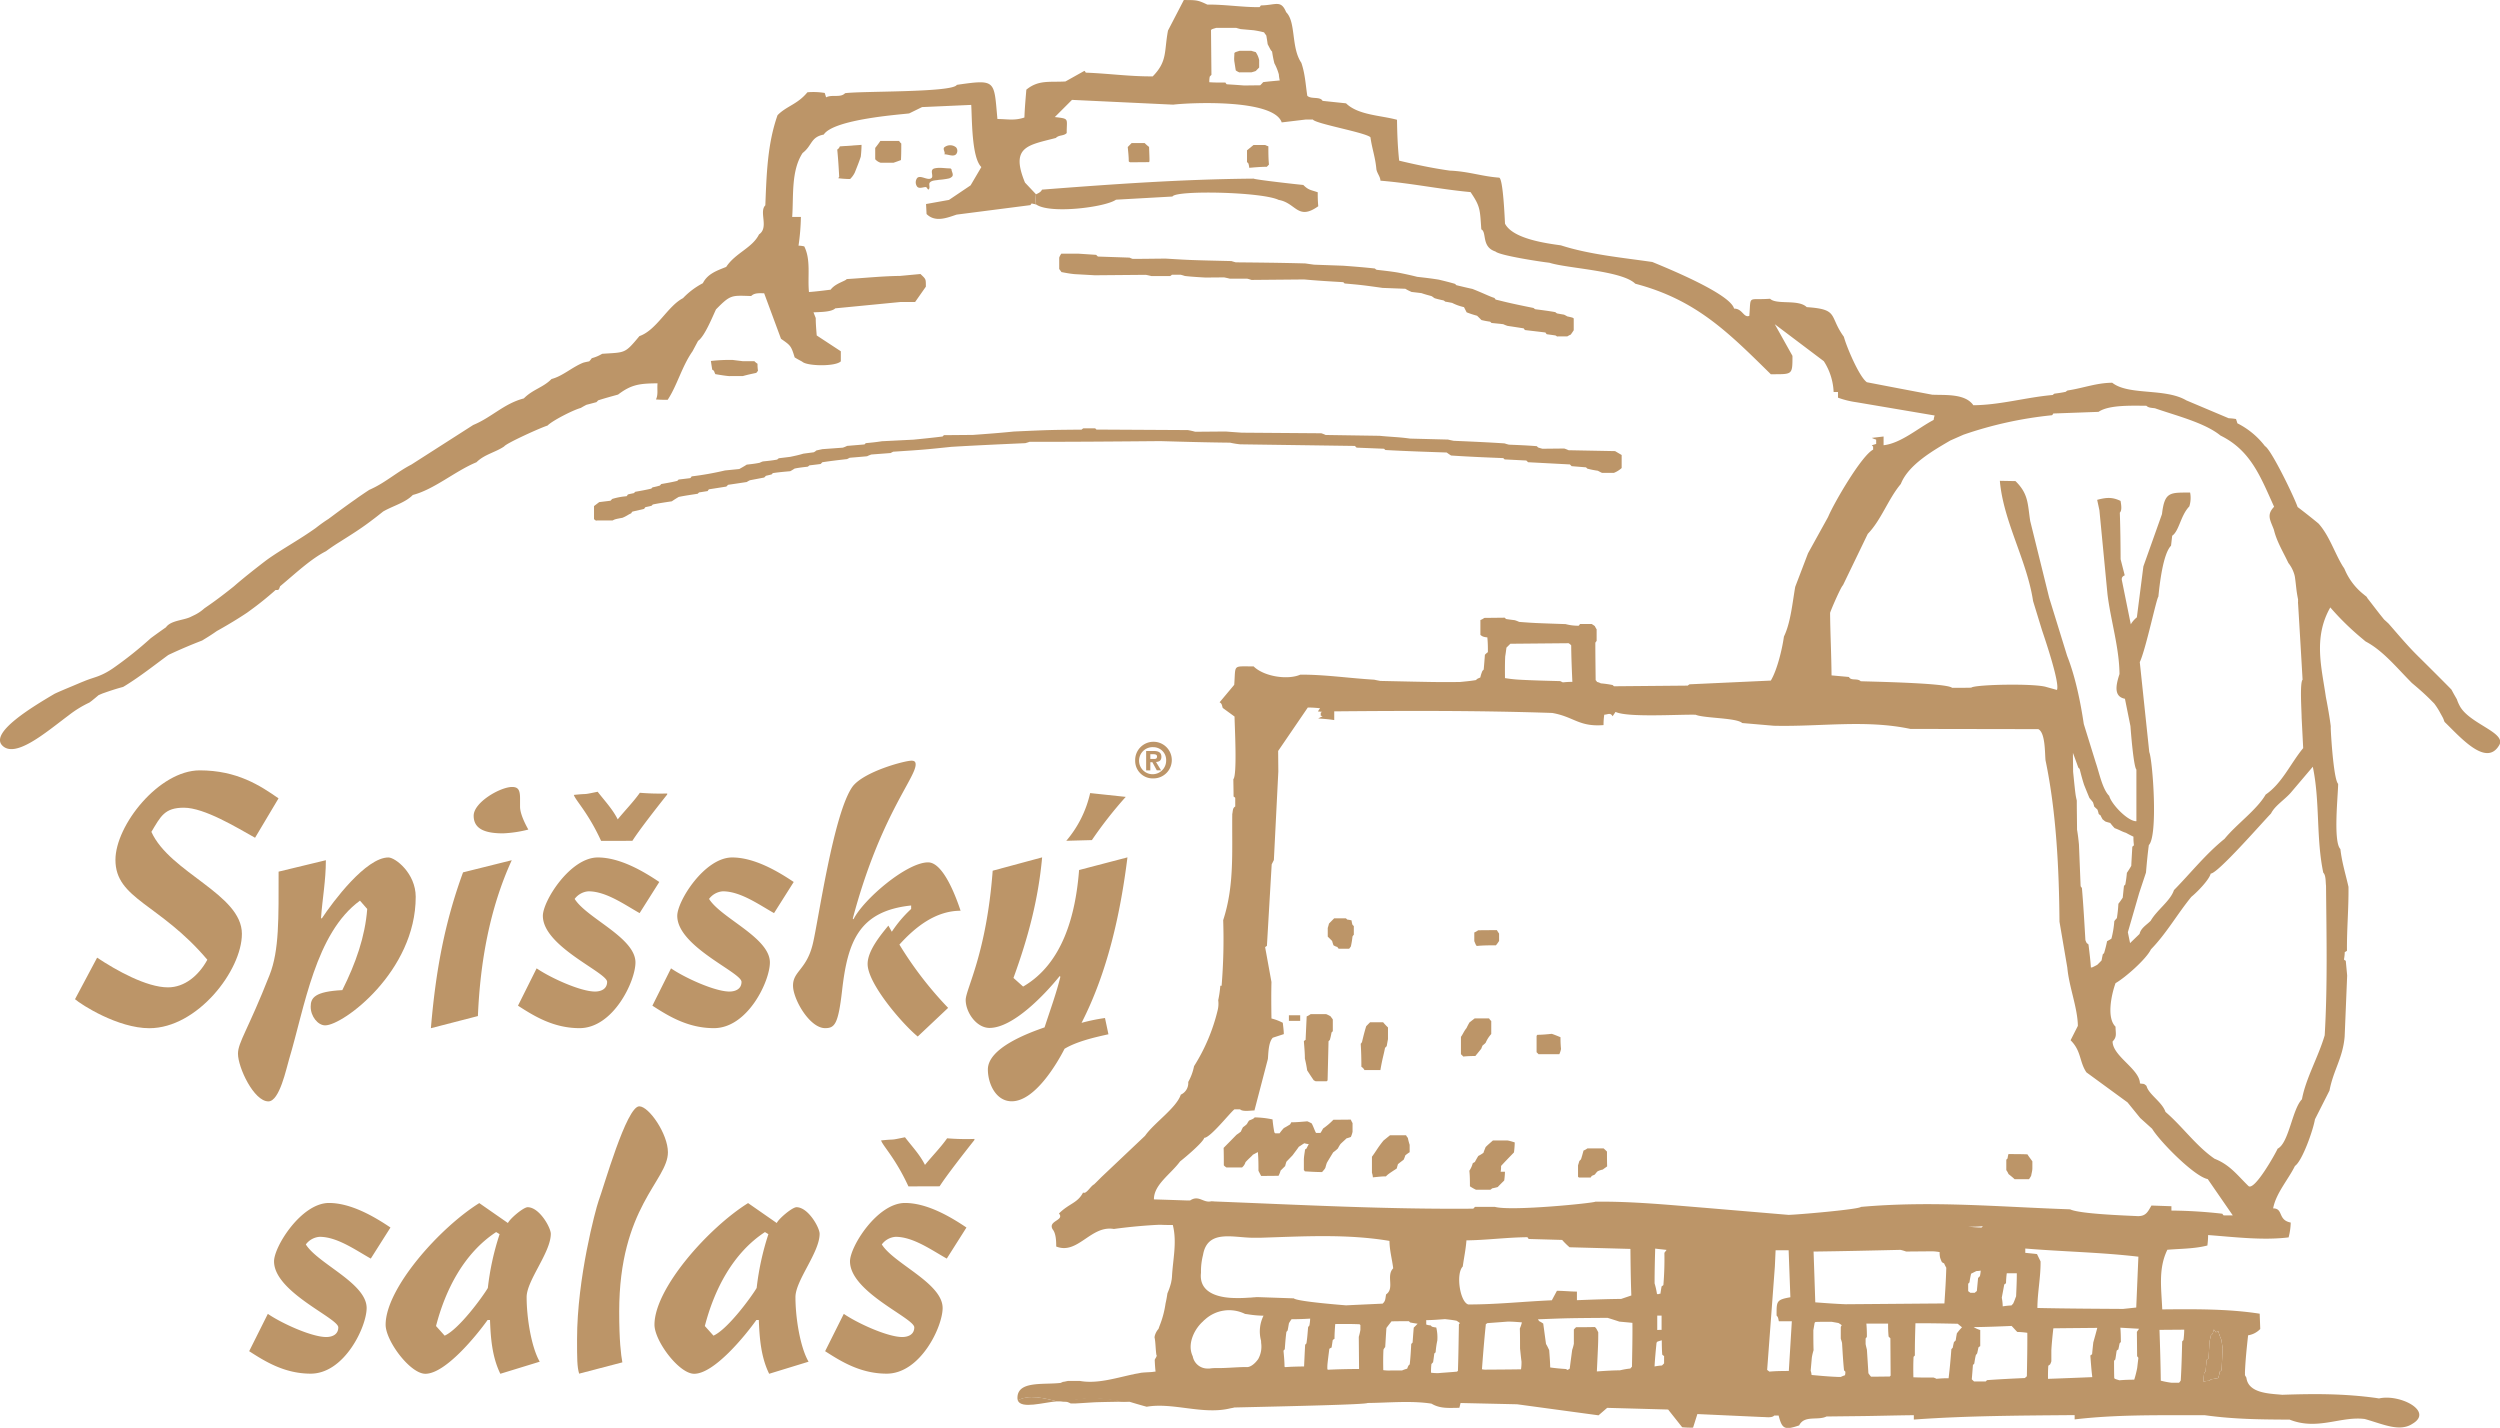 <svg xmlns="http://www.w3.org/2000/svg" viewBox="0 0 790.21 451.32"><defs><style>.cls-1,.cls-2{fill:#bc9568;}.cls-1{fill-rule:evenodd;}</style></defs><g id="Layer_2" data-name="Layer 2"><g id="Layer_1-2" data-name="Layer 1"><path class="cls-1" d="M433.94,372.07a5.62,5.62,0,0,0-.29-1.37c0-1.65,0-3.3,0-5.08,1.36-1.81,1.75-2.77,3.66-5.12l2.05-1.66,5.08,0a2.85,2.85,0,0,0,.56.82,17.54,17.54,0,0,0,.57,2.2c0,.68,0,1.5,0,2.33-.42.27-.82.55-1.37,1a9.4,9.4,0,0,1-.53,1.38c-.55.41-1.09.83-1.79,1.38-.12.42-.26.83-.38,1.38-2.74,1.81-2.74,1.81-3.43,2.5-1.37,0-2.74.18-4.12.31Z"/><path class="cls-1" d="M398.62,371.7c-.28-.55-.57-1.09-.84-1.64,0-1.92,0-3.85-.19-5.91L396,365c-.41.55-1.09,1-2.32,2.35a3.39,3.39,0,0,1-1.09,1.66l-4.94,0a3.45,3.45,0,0,1-.82-.67c0-1.79,0-3.57-.06-5.51q2.05-2.07,4.09-4.16c.41-.27.82-.55,1.37-1a12.67,12.67,0,0,1,.66-1.38,8.17,8.17,0,0,0,1.24-1,10.53,10.53,0,0,1,.67-1.1c1.37-.56,1.37-.56,1.79-1a28.55,28.55,0,0,1,5.64.64,38.88,38.88,0,0,0,.58,4.12l.28.27h1.37a14.06,14.06,0,0,1,1.36-1.67c.55-.27,1.23-.7,1.92-1.11a3.09,3.09,0,0,0,.4-.7c1.65,0,3.3-.16,5.09-.31a12,12,0,0,1,1.38.67c.56,1,1.11,2.74,1.39,3h1.38a12,12,0,0,0,.81-1.38,22.29,22.29,0,0,0,3.27-2.78l5.5-.05a8.84,8.84,0,0,0,.56,1.1c0,.82,0,1.78,0,2.75a7.5,7.5,0,0,1-.54,1.64,13.14,13.14,0,0,1-1.37.44c-.54.55-1.22,1.11-1.91,1.8a12,12,0,0,0-.81,1.38,12.4,12.4,0,0,1-1.5,1.25c-.67,1.1-1.36,2.21-2,3.32-.14.41-.27.82-.41,1.37s-.67,1-1.09,1.53c-1.78,0-3.56-.11-5.48-.23,0-.13-.15-.27-.28-.41,0-1,0-2.06,0-3.16s.25-2.2.37-3.3A2.77,2.77,0,0,1,413,363c.14-.4.41-.82.68-1.37a5.84,5.84,0,0,1-1.38-.27c-.54.28-1.09.71-1.77,1.12-.54.83-1.23,1.66-1.91,2.63l-2,2.08a14.11,14.11,0,0,0-.4,1.38L404.78,370a7.58,7.58,0,0,1-.66,1.65l-5.5.05Z"/><path class="cls-1" d="M415.82,341.72c-.15,0-.29-.14-.57-.26-.68-1-1.39-2.06-2.08-3.15a37.14,37.14,0,0,0-.72-3.7c0-1.8-.17-3.58-.32-5.5a1.74,1.74,0,0,1,.55-.42c.11-2.47.23-4.94.34-7.42a5.85,5.85,0,0,0,1.24-.71l4.94,0a10.12,10.12,0,0,1,1.37.68c.15.27.43.54.71,1l0,3.71c-.14.13-.27.28-.41.41a19.67,19.67,0,0,1-.53,2.35c-.13.13-.27.28-.41.41l-.3,12.38s-.15.13-.28.27l-3.56,0Z"/><path class="cls-1" d="M431.31,338.28a2.65,2.65,0,0,0-1-1.09c0-2.33-.05-4.8-.21-7.27a1.93,1.93,0,0,0,.41-.56c.39-1.66.8-3.31,1.33-5l1.22-1.24,4.12,0a17.72,17.72,0,0,0,1.54,1.64l0,3.7c-.13.69-.26,1.38-.4,2.2-.13.15-.27.28-.54.56-.4,2.2-.8,3.17-1.46,7l-5.08,0Z"/><path class="cls-1" d="M462.47,333.89l-.69-.68c0-1.79,0-3.57,0-5.5.41-.41.95-1.79,1.77-2.76a19.92,19.92,0,0,1,.94-1.79l1.63-1.26,4.55,0a3.37,3.37,0,0,0,.69.83c0,1.37,0,2.74,0,4.11a9.76,9.76,0,0,0-1.77,2.77,6.79,6.79,0,0,1-.95.83,6.28,6.28,0,0,0-.41,1c-.54.69-1.22,1.52-1.91,2.35a37,37,0,0,0-3.84.17Z"/><path class="cls-1" d="M486.38,333.27l-.69-.68c0-1.65,0-3.3,0-5.08,0-.15.13-.28.26-.43,1.52,0,3-.15,4.54-.3.83.27,1.79.66,2.76,1.07a35.42,35.42,0,0,0,.16,3.71,7.26,7.26,0,0,1-.53,1.66l-6.46,0Z"/><path class="cls-1" d="M407.4,322.69c0-.54,0-1.09,0-1.79l3.57,0c0,.55,0,1.1,0,1.79-1.1,0-2.34,0-3.57,0Z"/><path class="cls-1" d="M423.14,299.87a1.74,1.74,0,0,1-.41-.55,4.3,4.3,0,0,1-1.24-.53c-.14-.41-.29-.82-.43-1.37l-1.38-1.37c0-.82,0-1.78,0-2.74.13-.42.26-.83.39-1.38l1.64-1.66,3.72,0,.41.4a7,7,0,0,1,1.37.26,6.7,6.7,0,0,0,.29,1.38l.42.41c0,.83,0,1.78,0,2.75a1.8,1.8,0,0,0-.42.56,27.63,27.63,0,0,1-.52,3.16c-.14.13-.26.4-.54.68l-3.3,0Z"/><path class="cls-1" d="M466.84,299c-.27-.14-.27-.14-.84-1.52,0-.82,0-1.77,0-2.74a5.5,5.5,0,0,0,1.23-.7l5.91-.05a9.88,9.88,0,0,0,.7,1.09c0,.7,0,1.52,0,2.34-.27.42-.54.83-1,1.38-1.93,0-4,0-6,.2Z"/><path class="cls-1" d="M188.44,164.63c-.13-.14-.41-.28-.68-.55,0-1.37,0-2.74,0-4.12l1.64-1.25,3.57-.44.54-.56a21.06,21.06,0,0,1,4.53-.86,2,2,0,0,0,.41-.55c.54-.15,1.23-.29,1.92-.43l.41-.42c1.64-.29,3.29-.58,5.07-1l.41-.41a20.58,20.58,0,0,0,2.33-.57L209,153c1.65-.29,3.3-.57,5.08-1l.41-.42,3.7-.45a2.05,2.05,0,0,0,.42-.55,95.65,95.65,0,0,0,10.56-1.88l4.52-.45c.7-.42,1.52-.84,2.34-1.39,1.36-.15,2.73-.3,4.11-.59a6,6,0,0,1,1-.42c1.51-.15,3-.3,4.53-.59a2,2,0,0,1,.54-.42l3.57-.44c1.37-.29,2.75-.57,4.12-1l3.3-.44a2.82,2.82,0,0,0,.81-.56c.56-.14,1.23-.28,1.93-.43l6.45-.47a9,9,0,0,0,1.37-.56l5.49-.46.41-.41c1.65-.15,3.29-.31,5.08-.6l10-.5c3-.3,6-.6,9.2-1l.41-.42,9.21-.08c4.25-.31,8.51-.62,12.9-1.07,11.4-.51,11.4-.51,21.45-.6a1.68,1.68,0,0,1,.54-.42l3.71,0,.41.4,28.86.16a21.31,21.31,0,0,1,2.35.53l9.62-.08c1.64.13,3.29.25,5.09.37l25.15.19a10.31,10.31,0,0,1,1.37.54l17.06.26c3.71.38,5.91.36,9.62.88l12,.31c.55.13,1.1.26,1.79.39,5.37.23,10.73.46,16.09.82a14.11,14.11,0,0,0,1.38.4c2.88.12,5.77.23,8.8.48l.42.41c.41.13.82.27,1.37.4l6.88-.07a9.81,9.81,0,0,1,1.37.54l14.71.28,2.08,1.23,0,4.12a8.08,8.08,0,0,1-2.46,1.53l-3.72,0c-.4-.14-.82-.41-1.37-.68a27.52,27.52,0,0,1-3.3-.66l-.42-.41-4.54-.37-.55-.55L483,146.1l-.55-.54-6.87-.35-.42-.41c-5.5-.22-11-.45-16.5-.82-.42-.27-.83-.54-1.38-.95-6.46-.22-12.93-.43-19.39-.79l-.42-.4-8.66-.35-.56-.54-36.28-.51a27.08,27.08,0,0,1-3.17-.52c-7.28-.07-14.56-.28-22-.49-13.74.12-27.49.24-41.37.22-.4.14-.82.29-1.37.43-7.7.34-15.53.69-23.35,1.16-8.65.9-8.65.9-18.4,1.54l-.82.42-6.05.46a9,9,0,0,0-1.37.56c-1.79.16-3.57.32-5.49.47l-.83.42c-2.6.3-5.21.59-7.82,1l-.54.55c-1.1.15-2.34.3-3.57.44a1.83,1.83,0,0,1-.55.42c-1.37.15-2.75.3-4.12.59a13.33,13.33,0,0,1-1.37.83c-1.77.16-3.57.31-5.49.6-.13.14-.28.28-.4.42-.55.14-1.1.28-1.79.43-.13.14-.27.27-.55.55l-4.52.86a8,8,0,0,0-1,.56c-1.93.29-3.84.59-5.9.88l-.55.56c-1.78.28-3.57.57-5.49.86a1.93,1.93,0,0,0-.4.56l-2.74.43-.42.42c-1.92.3-4,.59-6,1-.68.41-1.36.83-2.18,1.39-1.92.29-4,.58-6,1-.14.13-.27.27-.41.41-.55.15-1.23.29-1.92.43a1.66,1.66,0,0,0-.4.55l-3.72.86a2.23,2.23,0,0,0-.4.55c-1,.42-1.37.84-2.74,1.4-2.32.44-2.32.44-3.15.86l-5.09,0Z"/><path class="cls-1" d="M230.65,118.9c-1.5-.12-3-.38-4.54-.64a7,7,0,0,1-.42-1,1.93,1.93,0,0,0-.56-.41c-.14-.82-.29-1.78-.43-2.75a53,53,0,0,1,6.87-.33c1,.13,2.06.26,3.16.39l3.71,0a5.58,5.58,0,0,0,1,.82,12.45,12.45,0,0,0,.15,2.2,8.39,8.39,0,0,1-.55.69c-1.37.29-2.74.57-4.24,1l-4.13,0Z"/><path class="cls-1" d="M492.23,106.45a1.76,1.76,0,0,0-.56-.41c-.82-.13-1.78-.26-2.75-.39a1.87,1.87,0,0,1-.42-.55c-2.06-.26-4.25-.51-6.46-.77a2.15,2.15,0,0,1-.42-.54c-1.65-.26-3.31-.52-5.09-.78a9.88,9.88,0,0,1-1.38-.54l-3.71-.38-.42-.41a25.79,25.79,0,0,1-2.76-.52c-.4-.41-.82-.82-1.38-1.36a30.23,30.23,0,0,1-3.3-1.08l-.84-1.64A15.56,15.56,0,0,1,459,95.74c-.68-.13-1.38-.27-2.2-.4a1.93,1.93,0,0,0-.56-.4,26.53,26.53,0,0,1-2.75-.67c-.27-.13-.54-.4-1-.67-.95-.27-2.06-.54-3.16-.94-1-.13-2.07-.25-3.17-.38-.56-.27-1.24-.54-1.93-1L437,91c-6.46-.9-6.46-.9-12-1.4l-.41-.41c-4.13-.24-8.26-.48-12.38-.86l-16.63.15c-.41-.13-.83-.27-1.39-.4l-5.49,0c-.54-.14-1.1-.27-1.79-.4l-5.9.05c-2.07-.12-4.27-.24-6.47-.49-.41-.13-.82-.27-1.37-.4l-2.75,0a2.18,2.18,0,0,1-.55.42l-5.92,0c-.55-.13-1.1-.26-1.78-.39l-16.08.14-6.46-.36c-1.38-.13-2.76-.39-4.13-.65-.14-.28-.43-.55-.7-1,0-1.1,0-2.33,0-3.57a5,5,0,0,1,.66-1.24l5.51,0,5.5.36c.13.14.28.27.55.54l10,.34a8,8,0,0,0,1,.4c3.44,0,6.87-.07,10.44-.09,7.84.48,7.84.48,20.77.78.41.13.83.26,1.38.4,7.28.07,14.56.14,22,.35.83.13,1.78.26,2.75.39l9.22.33c3.29.25,6.6.5,10,.88a2.05,2.05,0,0,0,.55.41c2.21.25,4.55.5,6.89.9,1.93.39,3.85.79,5.91,1.32,2.21.25,4.54.51,6.89.9,1.65.4,3.31.8,5.1,1.33l.4.41c1.66.4,3.31.8,5.11,1.19,3.72,1.48,5.51,2.42,6.89,2.83a2,2,0,0,1,.42.54c1.93.4,2.76.8,12,2.65a1.86,1.86,0,0,0,.55.4c2.07.26,4.14.52,6.33.91a1.93,1.93,0,0,0,.56.41c.69.13,1.36.26,2.19.39a9.9,9.9,0,0,1,1,.54c1.78.4,1.78.4,2.06.67l0,3.71c-.27.42-.54.83-.94,1.38a8.39,8.39,0,0,0-1.09.57l-3.17,0Z"/><path class="cls-1" d="M293.08,59.53c.07-.17-.28-.27-.42-.41-.82,0-2.1.62-2.75-.11a2.29,2.29,0,0,1,0-2.75c1.06-1.08,3.39,1,4.54,0,.63-.54-.35-2.11.38-2.75a1.2,1.2,0,0,1,.55-.28c1.6-.39,3.29,0,4.94,0,.15,0,.28.14.43.28,0,.68.65,1.45.29,2.19a2.24,2.24,0,0,1-1.09.7,22.44,22.44,0,0,1-3.17.44c-1,.21-2.2.11-2.87.85-.47.52.24,1.66-.4,2.2-.1.1-.27-.13-.41-.27Z"/><path class="cls-1" d="M265,56.34c0-.13.12-.27.26-.41-.16-2.89-.33-5.77-.62-8.66a1.83,1.83,0,0,0,.81-1l6.87-.48a35.73,35.73,0,0,1-.24,3.72c-.53,1.65-1.21,3.31-1.88,5a7.12,7.12,0,0,1-1.5,2.08,32.84,32.84,0,0,1-3.7-.25Z"/><path class="cls-1" d="M394.86,53a5.75,5.75,0,0,0-.28-1.37l-.42-.41c0-1.24,0-2.48,0-3.71l2.05-1.67,3.7,0a7.26,7.26,0,0,0,1,.41c0,1.92,0,3.85.19,5.77l-.68.7c-1.79,0-3.57.16-5.5.32Z"/><path class="cls-1" d="M357.19,51.27c-.13,0-.28-.13-.41-.27,0-1.51-.17-3-.32-4.53l1.23-1.25,4.12,0a11.42,11.42,0,0,0,1.39,1.22c.18,4.54.18,4.54,0,4.81l-6.05.05Z"/><path class="cls-1" d="M278.3,51.42a3.64,3.64,0,0,1-1.66-1.09c0-1.1,0-2.34,0-3.57.54-.69,1.08-1.39,1.63-2.22l5.92,0a3.17,3.17,0,0,0,.69.82c0,1.65,0,3.44-.1,5.23-.68.27-1.5.56-2.33.84l-4.12,0Z"/><path class="cls-1" d="M298.48,48.77c.48-.49-.6-1.62,0-2.2a2.94,2.94,0,0,1,3.71,0,1.69,1.69,0,0,1,0,2.2c-.86.87-2.47,0-3.71,0Z"/><path class="cls-2" d="M417.93,225l-1.37-.13.69-1a35.53,35.53,0,0,0-3.87-.24L404,237.37l.06,6.47-1.41,28-.69,1.37L400.45,299a1.76,1.76,0,0,0-.56.4l2,11c-.1,3.84-.06,7.69,0,11.53a15.49,15.49,0,0,1,3.58,1.36c.14,1.24.31,2.46.32,3.58L402.32,328c-1.4,1.43-1.4,4.92-1.56,6.71L396.51,351c-1.22,0-3.71.46-4.53-.35h-1.81c-1.44,1.13-7.61,9-9.53,9-.33,1.37-5.77,6-7.64,7.46-2.91,4-8.32,7.33-8.26,12,3.47.1,6.95.22,10.44.34l1,0c2.77-1.85,4.13.87,6.68.26.31,0,.63,0,.93.05,27.3,1.07,54.63,2.52,81.89,2.28l.54-.56c2.2,0,4.25,0,6.32,0,5.24,1.42,31.3-1.21,31.73-1.65,11.81-.13,23.54,1.05,35.35,2L565.29,384c2.25,0,22.12-1.7,22.94-2.52,22.56-2,43.54,0,66.1.77,2.92,1.43,16.82,1.93,21.47,2.15,2.51,0,3.1-1.38,4.24-3.35l6.31.22v1.37a151.11,151.11,0,0,1,16.1,1,1.85,1.85,0,0,0,.42.53l2.88,0-7.92-11.48c-4.24-.81-15.13-11.87-17.58-15.91l-3.77-3.4-4-4.93-13-9.5c-2.28-3.4-1.56-6.73-5-10.14l2.3-4.55c-.07-5.68-2.79-12.3-3.33-18.37l-2.48-14.56c-.13-16.55-1-34.67-4.41-51-.24-2.08,0-8.76-2.29-9.86l-40.42-.07c-14.23-3-28.42-.65-43.17-1l-10-.86c-1.72-1.68-12-1.48-14.72-2.62-5.15-.15-21.54.94-25.31-.9l-.94,1.39c-.67-1.3-1.56-.52-2.63-.51a22.55,22.55,0,0,0-.23,3.29c-7.8.62-9.36-2.65-16.24-3.84-22.9-.77-45.76-.71-68.88-.5,0,1,0,1.92,0,2.75-1.77-.27-3.43-.39-5.08-.51l1.37-.7a1,1,0,0,0-.56-.14c0-.41,0-.68,0-.94C417.66,225.17,417.79,225,417.93,225ZM365.66,428.5l-.11-.09c-.3-1.6-.28-4.33-.62-5.68,0-.18.06-.37.09-.55a5.46,5.46,0,0,1,1.17-2.15c.09-.28.2-.54.28-.81a30.34,30.34,0,0,0,1.93-7.13c.05-.28.12-.53.17-.81.17-.79.31-1.61.43-2.46l.29-.71a19.45,19.45,0,0,0,.89-2.75c.05-.28.09-.55.15-.81s.07-.62.11-.93c.27-5.5,1.65-10.95.27-16.41,0,0-2.73,0-3.64-.07-.26,0-.56,0-.83,0-4.22.2-8.84.62-13.23,1.19l-.93.13c-7.31-1.27-11.41,8.27-18.23,5.54,0-1.35,0-4.08-1.13-5.43-1.59-2.76,3.87-2.77,2-5l0,0c3.2-3.21,5.88-3.24,7.62-6.63h0c1,.65,2.39-2.08,3.48-2.57.15-.15.28-.29.44-.43l1.87-1.87L361.94,359c2.76-4,9.93-8.81,11.29-13a4,4,0,0,0,2.35-4,16.88,16.88,0,0,0,1.84-5,58.69,58.69,0,0,0,7.46-17.67,8.54,8.54,0,0,0,.18-3.18,33.37,33.37,0,0,0,.66-4.56,2,2,0,0,1,.41,0,178.7,178.7,0,0,0,.5-20.75c3.59-11,2.73-21.69,2.87-33.54.22-.91.07-1.93.94-2.37,0-.81,0-1.78,0-2.75a1.87,1.87,0,0,0-.53-.4c0-1.79-.05-3.58-.07-5.49,1.28-1.31.4-17,.38-19.8l-3.73-2.72c-.26-.74-.21-1.41-1-1.78l4.63-5.53c.5-6.66-.62-5.76,6.12-5.83C399.5,213.85,407,215,411,213.25c7.62-.06,15.62,1.14,23.37,1.59.55.13,1.25.26,1.92.39,18.28.4,18.28.4,25.16.34,1.65-.17,3.3-.3,5.08-.61.4-.41.4-.41,1.37-.81a12.24,12.24,0,0,1,.66-2.08l.41-.43c.15-1.49.26-3,.38-4.66a5.35,5.35,0,0,1,.95-.84c0-1.5,0-3-.18-4.68a4.93,4.93,0,0,1-1.37-.26,3,3,0,0,1-.82-.53l0-4.68a5.45,5.45,0,0,0,1.24-.68l6.44-.07.43.42c.8.13,1.77.26,2.74.37a10.13,10.13,0,0,1,1.39.54c4.68.36,4.68.36,14.69.7a15.3,15.3,0,0,0,4.14.51,2.35,2.35,0,0,0,.41-.54l3.7,0a9.74,9.74,0,0,1,1,.67,6.87,6.87,0,0,0,.56,1c0,1.22,0,2.48,0,3.7a2.08,2.08,0,0,0-.41.56c0,3.83.06,7.83.1,11.82a1.84,1.84,0,0,1,.43.56A5,5,0,0,1,506,216a31.72,31.72,0,0,1,3.72.53c.14.13.29.25.43.39l23.34-.21a2.42,2.42,0,0,1,.54-.41l25.7-1.18c2-3.35,3.57-9.84,4.14-13.91,2.13-4.35,2.7-10.78,3.57-15.72l4.05-10.61,6.34-11.47c1.8-4.33,10.55-19.4,14.24-21.29,0-.26,0-.54,0-.94-.15-.16-.29-.3-.43-.43.41-.13.83-.27,1.39-.42,0-.41,0-.82,0-1.38a7.26,7.26,0,0,1-1.37-.54l3.71-.44c0,.83,0,1.79,0,2.76,5.49-.61,10.9-5.43,15.83-8a6.17,6.17,0,0,1,.31-1.4l-24.66-4.18a28.82,28.82,0,0,1-5.89-1.45c0-.54,0-1.1,0-1.79-.41,0-.82,0-1.38,0a19.42,19.42,0,0,0-3.1-9.74l-15.5-11.69,5.59,10c0,6.2,0,5.76-6.83,5.82-13.39-13.17-23.57-23.55-42.85-28.62-4.22-4.17-21.49-4.81-27.14-6.63-2.38-.25-15.75-2.27-17.07-3.56-4.5-1.45-2.65-6.1-4.46-7-.45-6.28-.26-7.17-3.4-11.77-9.62-.88-18.65-2.81-28.49-3.61,0-1.19-1-2.23-1.27-3.57-.36-4-1.35-6.35-1.88-10.15-1.5-1.5-17.48-4.29-18.18-5.6h-2.33l-7.54.9c-2.59-7.57-29.55-6.21-34.29-5.61l-32-1.51L333.41,37c4.75.56,3.72.38,3.76,5.06-1,1-2.42.51-3.43,1.55-8.8,2.3-14.46,2.69-9.76,14.1l3.46,3.67-.24,3.16a9.46,9.46,0,0,1-1.11-.24l-.41.54-23.33,3c-3.14,1.07-6.75,2.5-9.48-.19l-.16-3.16,7.25-1.3,6.83-4.6,3.4-5.79c-3.11-3-2.92-15.26-3.2-19.64l-15.54.69-4.08,2c-2.63.35-23.84,1.81-27,6.69-4.17.78-3.62,3.48-6.68,5.82C250,54,250.87,62,250.4,68.57h2.75a70.22,70.22,0,0,1-.75,9.07,9.12,9.12,0,0,1,1.81.24c2.16,4.27,1,9.62,1.49,14.43,2.21-.17,4.53-.45,6.86-.75,1.43-2,4.77-2.74,5.06-3.35,5.9-.35,11-.92,16.89-1l6.44-.6c1.79,1.73,1.68,1.49,1.7,4l-3.4,4.85-4.66,0-20.57,2c-1.26,1.25-5.21,1.15-6.89,1.27l.71,1.79c0,1.8.16,3.59.31,5.51l7.62,5c0,1,0,2.06,0,3.18-1.72,1.72-10.78,1.53-12.22.09-.73-.4-1.52-.8-2.37-1.34-1.14-3.73-1.31-3.77-4.32-5.88L241.54,92.7c-1.38,0-3.06-.21-4.1.87-6.24-.19-6.49-.49-11.12,4.22-1.12,2.34-3.57,8.51-5.67,9.95l-1.76,3.3c-3.37,4.81-4.83,10.75-7.84,15.32a35.28,35.28,0,0,1-3.71-.1c.76-1.55.31-3.13.5-5.1-5.6.06-8.22.32-12.48,3.56-2.05.57-4.11,1.12-6.3,1.83-.12.14-.27.29-.54.57-1,.26-2.06.56-3.16.83-.54.29-1.09.57-1.78,1-2.28.58-9,4-10.53,5.58-1.61.42-13,5.53-13.69,6.58-2.77,1.89-6.27,2.51-8.75,5-6.71,2.76-13.36,8.59-20.12,10.34-2.16,2.22-5.52,3.22-8.55,4.77l-.82.45c-1.25,1-2.51,2-3.76,2.92-.25.2-.5.38-.76.57-2.6,1.95-5.45,3.76-8.36,5.59l-.78.5c-1.29.79-2.52,1.62-3.72,2.47l-.71.52c-4.62,2.34-9.33,6.74-13.8,10.49l-.71.6c-.4,1.19-.4,1.19-1.41,1.16a102.29,102.29,0,0,1-8.24,6.61l-.77.56c-2.81,1.88-5.73,3.64-8.74,5.34l-.81.45c-1.26.89-2.54,1.72-3.87,2.52l-.79.49c-3.39,1.3-6.69,2.7-9.93,4.21-.27.12-.54.25-.8.39-4.26,3.12-8.8,6.72-13.5,9.62l-.75.45c-1.89.5-3.78,1.1-5.67,1.77l-.81.28c-.21.1-.45.18-.66.28l-.64.28c-.72.64-1.44,1.21-2.14,1.78l-.74.55A34.22,34.22,0,0,0,21.84,226l-.48.36c-6.95,5.22-16.51,13.41-20.61,9.31s9.55-12.27,16.52-16.39l.49-.23c2.44-1.1,5-2.12,7.25-3.09l.76-.32.73-.29.61-.25c.64-.24,1.24-.46,1.79-.64l.84-.28A20.93,20.93,0,0,0,35,211.71l.77-.51a120.58,120.58,0,0,0,11.89-9.48l.68-.5c1.37-1,2.77-2,4.12-2.94a3.47,3.47,0,0,1,.54-.61c1.8-1.6,5.34-1.7,7.31-2.7.27-.14.56-.26.82-.4a13.38,13.38,0,0,0,3.47-2.28l.72-.5c3.14-2.15,5.93-4.31,8.57-6.42l.72-.63c3.08-2.62,6.22-5.09,9.35-7.49l.72-.53c4.64-3.27,9.94-6.13,15.06-9.78l.66-.51c1.1-.84,2.24-1.66,3.44-2.41.23-.18.47-.36.7-.52,2.56-1.92,5.14-3.81,7.87-5.72l.7-.51c1.23-.85,2.43-1.66,3.63-2.45a6.86,6.86,0,0,0,.77-.35c4.34-2,8.22-5.42,12.51-7.62l19.56-12.52c5.87-2.43,9.69-6.75,16-8.4,2.8-2.85,6.09-3.42,8.75-6.13,3.47-.89,6.47-3.73,10-5.15.55-.16,1.21-.3,1.91-.43a7.17,7.17,0,0,0,.81-1,12.81,12.81,0,0,0,3.29-1.39c7.34-.5,7.06.07,11.77-5.59,5.43-1.88,8.9-9.46,13.78-12a23.93,23.93,0,0,1,6.27-4.72c1.49-3,4.51-4,7.38-5.15,2.87-4.4,8.28-6,10.37-10.27,3.22-2.19-.09-7.11,2-9.21.38-9.67.65-19.43,3.86-28.48,2.85-2.91,6.28-3.39,9.44-7.24a22.2,22.2,0,0,1,5.47.21c.14.42.28.85.44,1.39,1.89-1,4.55.23,6-1.31,4.92-.72,34.08-.16,35.32-2.64C315,25,314.14,25.39,315.27,37.62c3.09,0,5.35.6,8.53-.48.1-2.9.36-5.78.61-8.8,3.86-3.16,7.35-2.3,12.36-2.59l6-3.36a1.75,1.75,0,0,1,.42.57c7.39.28,13.88,1.24,21.17,1.18,4.72-4.81,3.56-7.87,4.83-14.49l5-9.64c4,0,4.4,0,7.42,1.44,5.56-.06,11.15.87,16.5.81a1.94,1.94,0,0,0,.42-.55c4.76-.05,6.34-1.88,8,2.14,3.17,3.12,1.5,11.14,4.8,16,1.19,3.48,1.32,6.67,1.88,10.42,1.17,1.17,4.07.15,4.83,1.61,2.47.27,4.95.52,7.42.78,3.83,3.75,11,3.79,16.11,5.2.06,4.4.22,8.59.68,12.92,5.14,1.24,10.72,2.41,16,3.15,6,.25,10,1.8,15.57,2.22,1.3,0,1.81,13.43,1.89,14.55,2.46,4.81,13.12,6.22,17.66,6.85,9,2.91,19.47,3.89,28.9,5.26,4.19,1.74,24.61,10,25.84,14.73,2.69,0,3,3,4.82,2.3.56-6.79-.67-4.87,6.55-5.41,2.08,2,9,.07,11.59,2.65,10.32.69,6.93,2.74,11.75,9.38.78,3,4.82,12.64,7.27,14.36q10.34,2,20.65,3.94c4,.19,10.4-.44,13,3.33,8.5-.07,16.58-2.49,25.1-3.24a2.51,2.51,0,0,1,.53-.42c1.12-.15,2.36-.31,3.59-.59a2.18,2.18,0,0,1,.55-.41c5-.76,9.14-2.42,14.13-2.45,5.21,4.09,16.71,1.61,23.42,5.57l13.39,5.65a18.71,18.71,0,0,1,2.31.24c.15.41.29.82.44,1.36a25.24,25.24,0,0,1,8.72,7.22c1.77.88,8.3,14.08,10.11,18.68.08.22.15.41.22.57,2,1.51,4,3.09,6,4.72.21.18.44.36.65.55,3.43,3.89,5,9.18,7.65,13.49.18.26.34.5.49.76a20,20,0,0,0,6.12,8.12c.22.19.45.38.71.57s.32.43.47.65c1.66,2.1,3.19,4.18,4.78,6.12.16.21.34.43.52.63l.68.61.66.61c3.13,3.58,6.05,7.07,9.15,10.13.21.22.41.41.62.61,3.09,3.07,6.34,6.29,9.53,9.53l.59.61c.41.77.81,1.52,1.24,2.24l.24.42.24.42a11,11,0,0,0,.59,1.47c.07.15.15.3.22.44,2.94,5.87,15.22,8.59,12.48,12.69-4.09,6.82-12.28-2.73-17.2-7.48-.09-.26-.21-.53-.3-.8s-.21-.46-.31-.68c-.24-.41-.43-.8-.67-1.2a21.68,21.68,0,0,0-2-3.15c-.21-.2-.41-.42-.62-.62-2-2.07-4.21-4-6.4-5.83-.22-.21-.44-.44-.65-.66-4.54-4.63-8.71-9.7-14-12.48-.25-.2-.48-.4-.72-.61A86,86,0,0,1,736.57,192c-5.45,9.55-2.71,19.11-1.39,28.37.07.3.1.6.18.9.51,2.72,1,5.46,1.35,8.24,0,.15,0,.44,0,.85.16,3.62,1,16.1,2.34,17.41,0,3.28-1.63,18.31.71,20.6.47,4.18,1.61,7.77,2.56,11.95.08,6.92-.55,13.4-.48,20.19a2.22,2.22,0,0,1-.7.42,14.71,14.71,0,0,1-.25,2.35,1.52,1.52,0,0,0,.57.4c.14,1.51.29,3,.44,4.67l-.79,19.24c-.55,6.81-3.58,10.67-4.79,17.11l-4.6,9.09c-.55,3.37-4,13.17-6.32,14.75-2.13,4.33-6,8.61-6.9,13.41,3.32,0,1.37,3.67,5.56,4.48a19.81,19.81,0,0,1-.67,4.69c-8.24,1-17.08-.12-25.44-.74a28.3,28.3,0,0,1-.23,3.3c-4.09,1.06-8.43,1-12.65,1.35-2.91,5.94-1.9,12.21-1.62,18.85,10-.09,20.85-.2,30.8,1.36l.18,4.83a6.72,6.72,0,0,1-3.84,2c-.45,4.05-.84,7.81-1,11.71a8.51,8.51,0,0,1,0,.88l.46.81c.57,4.69,6.61,5,10.57,5.33l.77.07c10.45-.36,19.53-.37,29.62,1,.33.06.63.09.94.16,6.5-1.51,17.4,4,10.59,8-4.1,2.74-9.56,0-15.13-1.52l-.86-.08c-7.28-.51-14.37,3.66-22.83.29h-.49c-9.29-.06-17.15-.13-26.29-1.39l-.71,0-.74,0h-.94c-13.06,0-26-.19-38.79,1.32,0-.39,0-.82,0-1.36-16.79.15-34.1.19-50.83,1.41,0-.41,0-.82,0-1.38-6.27.06-12,.25-18,.3l-9.61.11c-2.73,1.36-7-.5-8.63,2.81-4.76,1.64-5.41,1-6.5-3.11h-1.38c-.77.82-2.57.46-3.68.47l-20.62-.94-1.36,4.29a29.39,29.39,0,0,1-3.44-.12l-4.44-5.6L508,445l-2.73,2.36-25.73-3.49-17.88-.4-.38,1.52c-3.21,0-6,.36-8.81-1.32-6.45-1-13.66-.26-20.2-.21-.52.49-23.54,1-41.48,1.41h-.59a5.44,5.44,0,0,1-.61.15l-.61.11c-8.67,2.17-18.25-1.93-26.52-.48l-.88-.24q-2.26-.63-4.5-1.32h-.48c-.52,0-1,0-1.53,0l-.76-.12a62,62,0,0,0-9.91-1l-.9.08c-1.44.15-2.88.37-4.32.54l-.75.09a7.54,7.54,0,0,1-2.14.39c-.34,0-.7-.08-1.05-.1a8.29,8.29,0,0,0-.86,0h-.28c-4.12-1.07-9-2.24-12.37-.31a2.5,2.5,0,0,1-.13-.81c0-5.46,8.18-4.1,13.63-4.73.27-.11.5-.22.74-.33a7,7,0,0,0,.8-.13c.27-.06.51-.12.79-.16s.46,0,.71,0c.73,0,1.48,0,2.23,0l.88,0c5.25.93,10.83-.79,16.32-2a5,5,0,0,0,.91-.2c.33-.06.63-.12.92-.16l.83-.16c.84-.22,3.56-.22,4.27-.38l.63-.07c-.12-.95-.21-2.18-.27-3.72a5.81,5.81,0,0,1,.43-.77ZM734.8,327.24c.93-15.68.56-31.56.42-47.28-.16-1.16,0-3.29-.87-4.12-2.3-11-1-22.49-3.31-33.48l-6.79,8c-1.93,2.32-5.18,4.25-6.41,6.77-2.72,2.78-16.84,19-19.07,19-.48,2-4.43,6-6.12,7.35-4.42,5.4-7.92,11.64-12.77,16.6-1.53,3.16-8.23,9-11.19,10.68-1.34,3.7-2.86,11,0,13.76,0,2.08.55,3.18-.93,4.67,0,4.66,8.6,8.75,8.64,13.26,1.15.26,1.14-.11,2.08.8.68,2.7,4.89,5,6,8.21,5.33,4.56,9.7,10.82,15.52,14.81,4.81,1.9,7.12,5.11,10.67,8.59,1.85,1.83,8.66-10.38,9.25-11.77,3.59-1.83,4.6-12.46,7.69-15.62C728.83,340.83,732.76,334.18,734.8,327.24ZM728,236.47l-.49-9.63c0-1.89-.63-11,.3-12,0,0-1-17.24-1.42-24a2.69,2.69,0,0,1,0-.74,3.39,3.39,0,0,1,0-.61c-.62-3-.6-4.37-1-7.08a6.66,6.66,0,0,0-.18-.8,10.57,10.57,0,0,0-1.88-3.65l-.75-1.53c-1.51-3-3.11-5.87-3.84-9a3.33,3.33,0,0,1-.14-.37c-1.09-2.77-2.17-4.43.21-6.88-4.26-9.37-7.32-17.78-16.95-22.51-5-4.1-14.43-6.4-20.7-8.62-1-.16-2-.09-2.74-.8-4.29,0-11.79-.36-15.11,1.93l-14.29.52a1.63,1.63,0,0,1-.42.55,123.67,123.67,0,0,0-28,6.16l-4.12,1.82c-5.35,3.13-13.27,7.63-15.66,13.74-4,4.76-6.22,11.45-10.45,15.78L582.52,185c-.51.27-3.59,7.25-4.06,8.71.06,6.56.4,13,.46,19.77l5.5.5c.66,1.32,2.63.28,3.72,1.35,2.28.11,27.31.52,28.88,2.08,2.06,0,4.15,0,6.06-.05,1-1,20-1.42,23.77-.2l3.31.92c1.06-2.18-4.43-18-4.73-18.93l-2.81-9.17c-1.94-12.89-9.4-25.15-10.5-38l4.94.09c4.13,4.06,3.82,7.15,4.65,12.59l6,24.27,5.68,18.38c2.59,6.55,4.22,14.55,5.26,21.54l3.82,12.32c1,2.86,2.06,8.29,4.22,10.41.68,2.62,5.9,8.07,8.59,8V243.24c-.89-.87-1.75-11.92-1.88-13.73l-1.74-8.64c-3.68-.71-2.81-4.44-1.72-7.82-.07-8.36-2.8-17-3.8-25.25l-2.55-26.51-.71-3.3c2.67-.69,4.64-1,7.4.35.16,1.09.54,2.93-.24,3.71.18,5,.23,9.91.25,14.71l1.3,5.09c-.63.31-.95.58-.94,1.36l2.86,14.13a8.2,8.2,0,0,1,1.92-2.21l2.06-16.1,5.88-16.53c.83-7.15,2.53-6.77,8.89-6.82a9,9,0,0,1-.25,4.39c-2.76,2.83-3.2,7.76-5.42,9.27l-.36,3.15c-2.59,2.62-3.64,12.51-4,16.12-.55.28-4,16.76-5.88,20.67l3,28.44c1.07,2.55,2.83,26.37-.14,29.4-.39,2.89-.65,5.78-.9,8.68l-2.14,6.45-3.59,12.41.7,3.44,3-2.9c.44-1.9,2.2-2.81,3.52-4.16,2-3.46,6.23-6.26,7.35-9.69,5.29-5.37,10-11.38,16-16.21,3.74-4.61,10.16-9.11,13-14C721.33,247.61,724,241.3,728,236.47ZM702.55,426.21c-.14-1-.28-1.92-.42-2.74-.43-1-.73-1.92-1-2.75a4.76,4.76,0,0,0-.69.42c-.26-.41-.52-.66-.68-.94a9.86,9.86,0,0,1-.39,1.36,4.3,4.3,0,0,1-.54.54c-.13.71-.28,1.27-.4,1.8-.13,1.94-.24,3.73-.36,5.51a3.4,3.4,0,0,0-.56.41c-.12,1.24-.26,2.5-.39,3.73a5.16,5.16,0,0,0-.39.41,18.55,18.55,0,0,0-.26,2.76,7.43,7.43,0,0,1,1.92-.27c.14-.17.29-.32.41-.44l2.33-.43a12.46,12.46,0,0,0,.53-2.08,1.39,1.39,0,0,0,.55-.42C702.33,430.78,702.43,428.4,702.55,426.21Zm-12.15-5.92-7.82.06c.18,5.34.35,10.73.41,16.06a27,27,0,0,0,3.45.66h2.31a3.8,3.8,0,0,0,.55-.72c.25-4.12.35-8.24.45-12.36.14-.15.29-.29.41-.41A26.55,26.55,0,0,0,690.4,420.29Zm-15.17-7,.68-16.07c-11.84-1.39-23.69-1.58-35.75-2.58V396c1.24.13,2.49.24,3.7.39l1.13,2.32c.06,5.1-1,9.92-1,14.72,9.08.2,18.15.24,27.09.3Zm-.72-146.07a18.05,18.05,0,0,1-.16-2.76c-.84-.4-1.67-.82-2.35-1.21-1.38-.42-1.79-.83-3.59-1.48a17.06,17.06,0,0,1-1.4-1.65c-.54-.14-1-.27-1.37-.39s-.7-.55-1-.69a12.21,12.21,0,0,1-.71-1.35,2.1,2.1,0,0,1-.57-.42,8.56,8.56,0,0,0-.4-1.38l-1-.93c-.14-.56-.27-1-.41-1.38-.43-.55-.84-1-1.13-1.38-.56-1.36-1.12-2.73-1.67-4.11-.58-1.78-1-3.42-1.41-5.05a5.81,5.81,0,0,1-.43-.43c-.58-1.64-1.12-3.13-1.69-4.64,0,2.06.05,4.11.06,6,.74,7.28.74,7.28,1.16,9.07,0,3.15.07,6.2.08,9.21.29,1.65.45,3.15.6,4.65q.27,6.62.53,13.2a2.9,2.9,0,0,0,.41.56c.47,5.49.78,11,1.1,16.47a4.84,4.84,0,0,0,.45,1,2.07,2.07,0,0,1,.53.41c.3,2.46.61,4.95.76,7.27.41,0,.41,0,2-.84.57-.55,1-1,1.37-1.39.13-.69.26-1.37.39-1.93.14-.14.29-.26.41-.4a38.07,38.07,0,0,0,.94-3.75c.54-.28.95-.53,1.37-.8a29.8,29.8,0,0,0,.92-5.54,8,8,0,0,1,.81-.95,44,44,0,0,0,.48-4.54c.56-.7,1-1.38,1.37-1.93.14-1.25.25-2.48.39-3.72a4.09,4.09,0,0,1,.42-.41,33.69,33.69,0,0,0,.5-3.71c.57-.84,1-1.53,1.39-2.22.09-2.06.24-4.11.33-6.05C674.24,267.44,674.36,267.3,674.51,267.18ZM675.43,421c.27-.41.54-.73.68-1l-5.9-.34c.13,1.5.15,3,.16,4.52l-.39.42c-.15.69-.28,1.36-.41,1.95a1.29,1.29,0,0,0-.53.41c-.15.93-.27,1.91-.43,2.76-.12.11-.25.26-.39.4,0,1.91,0,3.73.06,5.5.27.26.27.26,1.65.67,1.65-.16,3.15-.18,4.67-.2a33,33,0,0,0,.93-3.68c.13-1.11.26-2.22.38-3.19a2,2,0,0,0-.4-.53C675.48,426,675.47,423.42,675.43,421Zm-12.5-1.28c-4.68.05-9.35.08-13.9.14-.26,2.33-.5,4.67-.63,6.9,0,1.2,0,2.44,0,3.53a5.43,5.43,0,0,1-.41,1,5,5,0,0,0-.55.4c-.11,1.4-.11,2.76-.1,4.14,4.69-.16,9.35-.35,14-.54-.29-2.32-.45-4.67-.62-6.85a1.94,1.94,0,0,0,.56-.43c.11-1.2.24-2.47.38-3.7C662.11,422.72,662.53,421.21,662.93,419.68ZM640.66,435c.08-4.67.18-9.2.14-13.72a24.37,24.37,0,0,0-3.17-.27c-.69-.69-1.24-1.36-1.8-1.9-4,.17-8,.33-12,.37a10.44,10.44,0,0,0,2.09.93c0,1.81,0,3.44,0,5.09a2.21,2.21,0,0,0-.57.41c-.13.71-.26,1.25-.38,1.8a1.53,1.53,0,0,1-.42.55c-.26,1-.38,1.93-.52,2.76a5.54,5.54,0,0,1-.42.42c-.11,1.54-.23,3-.36,4.53.27.29.57.54.71.69l3.68,0a4.16,4.16,0,0,0,.42-.42c4-.29,8-.49,11.94-.66C640.38,435.29,640.51,435.15,640.66,435Zm-3.18-32.54c-1.1,0-2.2,0-3.17,0a28.11,28.11,0,0,0-.24,3.16,3.44,3.44,0,0,0-.56.4c-.26,1.41-.52,2.79-.78,4.16a16.36,16.36,0,0,1,.3,2.74,24.57,24.57,0,0,1,2.75-.29l.54-.57c.41-.83.67-1.66.94-2.32C637.37,407.28,637.49,404.79,637.48,402.46ZM626.36,388a4.11,4.11,0,0,1,.41-.42c-1.51.15-3,.17-4.54.18C623.61,387.86,625,388,626.36,388Zm-.54,15.37a11.15,11.15,0,0,0,.25-1.75,7.63,7.63,0,0,1-1.37.14l-1.66.83a27.63,27.63,0,0,0-.52,2.75c-.14.15-.26.29-.41.43,0,.82,0,1.64,0,2.33.29.27.56.42.7.54h1.37a5.83,5.83,0,0,1,.67-.56c.13-1.4.27-2.76.39-4.14C625.55,403.67,625.65,403.53,625.82,403.36Zm-5.65,16.16c-.56-.4-1-.84-1.39-1.11-4.52-.09-8.93-.19-13.34-.15-.1,3.45-.21,6.89-.18,10.17a3.18,3.18,0,0,1-.41.41c-.12,2.22-.1,4.4-.06,6.49,2.18.1,4.24.09,6.3.07a4.55,4.55,0,0,1,1,.41,36.39,36.39,0,0,1,3.83-.18c.39-3.16.65-6.16.88-9.21.15-.14.27-.28.42-.41.13-.7.25-1.25.39-1.8l.56-.55c.11-.84.24-1.53.36-2.21A19.26,19.26,0,0,1,620.17,419.52ZM614.6,412c.25-3.86.5-7.58.59-11.29a13.56,13.56,0,0,1-.69-1.38,3,3,0,0,1-.7-.4,10.47,10.47,0,0,1-.55-1.36,6.94,6.94,0,0,1-.16-1.8,14.83,14.83,0,0,0-2.35-.25l-8.24.07a16,16,0,0,0-1.79-.53c-9.19.21-18.4.43-27.47.54q.28,8,.54,16.05c3.3.24,6.46.49,9.63.6C593.85,412.18,604.3,412.07,614.6,412Zm-17,22.81L597.52,423c-.27-.24-.41-.38-.56-.52a37.55,37.55,0,0,1-.16-4.11c-2.33,0-4.67,0-6.87,0a41,41,0,0,1,.16,4.14,1.56,1.56,0,0,1-.4.55c0,.7,0,1.23,0,1.77.13.71.28,1.24.41,1.79.16,2.47.32,4.94.47,7.43a11.21,11.21,0,0,0,.83,1.1c2.08,0,4-.05,5.91-.05Zm-14.43-.14a3.34,3.34,0,0,0,.11-1.11,5.28,5.28,0,0,0-.41-.41c-.3-2.89-.45-5.75-.63-8.66-.12-.55-.28-.94-.4-1.38,0-1.21,0-2.47,0-3.7.13-.26.27-.39.27-.56a9.66,9.66,0,0,0-1-.67l-2.2-.39c-1.77,0-3.43,0-5.06.06a2.27,2.27,0,0,0-.27.26c-.15.83-.28,1.65-.41,2.34,0,2.19,0,4.27.07,6.32a17.1,17.1,0,0,0-.55,2.36c-.12,1.38-.24,2.75-.37,4.13a5.22,5.22,0,0,1,.29,1.35c2.75.25,5.51.51,8.27.61h1A7.59,7.59,0,0,1,583.2,434.69Zm-17.75-1.35.95-15.68c-1.35,0-2.73,0-4.1,0-.2-.82-.15-1.26-.72-1.81,0-4.53-.12-5,4.36-5.79l-.55-14.85c-1.37,0-2.74,0-4.12,0l-.23,5.08L558.57,433c.3.27.56.41.7.55C561.33,433.36,563.39,433.34,565.45,433.34ZM526.09,396c.27-.4.54-.67.68-.93-1.23-.14-2.46-.26-3.59-.41-.1,3.71-.2,7.43-.19,11a23.24,23.24,0,0,1,.74,3.27.5.5,0,0,0,.41.15,1.59,1.59,0,0,1,.69-.16c.12-.81.25-1.64.38-2.32a2.61,2.61,0,0,0,.56-.42A99.79,99.79,0,0,0,526.09,396Zm-.1,34.94,0-2.34a1.86,1.86,0,0,1-.58-.43c-.12-1.49-.14-3-.15-4.52-.54.13-1,.3-1.37.41-.13.17-.28.29-.29.44-.25,2.49-.5,5-.62,7.42a18.35,18.35,0,0,1,2.35-.31Zm-.79-10.58,0-4.51c-.53,0-.94,0-1.37,0l0,4.54C524.39,420.36,524.79,420.34,525.2,420.35ZM515.84,432c.08-4.68.19-9.34.14-13.87-1.37-.14-2.75-.26-4.13-.39-1.23-.42-2.48-.81-3.72-1.19-12.37.09-12.37.09-22,.46.15.26.29.4.29.53a11,11,0,0,1,1.37.82c.31,2.2.59,4.39.88,6.45.43.68.72,1.39,1,1.93.15,1.9.29,3.7.32,5.49,1.77.26,3.43.39,5.07.51a.77.77,0,0,0,.42.27,4.16,4.16,0,0,0,.69-.41c.25-2.08.52-4,.77-5.92a14,14,0,0,0,.53-1.93l0-4.52c.27-.27.54-.59.71-.72,2,0,4,0,5.88-.06.41.27.41.27,1.12,1.66,0,3.16,0,3.16-.44,12.38,2.47-.17,4.94-.34,7.29-.35a24.48,24.48,0,0,1,3.3-.57A5.27,5.27,0,0,1,515.84,432Zm-3.51-21.4,3.31-1.12c-.19-5-.24-9.9-.29-14.72l-19.24-.52a23.35,23.35,0,0,1-2.34-2.32l-10.6-.3a2.19,2.19,0,0,0-.4-.56c-6.57.06-12.92.93-19.25,1-.24,3.1-.76,5.28-1.16,8.26-2.25,2.27-.89,11.23,1.74,12,9.19,0,17.29-.93,26.41-1.32l1.61-3c2.1,0,4.28.25,6.32.25,0,.94,0,1.91,0,2.72C503.12,410.79,507.8,410.61,512.33,410.57ZM497,215.53c-.17-3.85-.34-7.7-.37-11.55a3.78,3.78,0,0,0-.82-.67l-18.41.17-1.24,1.23c-.13,1-.24,1.94-.39,2.76-.11,2.34-.09,4.67-.07,6.87a43.56,43.56,0,0,0,4.53.5c4.4.24,8.65.34,12.92.45l.84.4A25,25,0,0,1,497,215.53ZM480.77,432.82a14.59,14.59,0,0,0,.15-2.45c-.18-1.38-.31-2.76-.46-4.14,0-2.21,0-4.27-.06-6.32a11.84,11.84,0,0,0,.65-1.93c-1.5-.11-3-.26-4.52-.24-2.21.18-4.39.32-6.46.49a.89.89,0,0,1-.41.28c-.51,4.79-.89,9.6-1.24,14.29a5,5,0,0,0,1.38.12C473.51,432.9,477.21,432.87,480.77,432.82Zm-19.63-14.27c.15-.12.27-.25.27-.38a9.57,9.57,0,0,0-1-.7c-1.23-.25-2.47-.38-3.69-.52-2.07.16-4,.31-5.91.33v1.38a4.58,4.58,0,0,0,1.38.27c.14.14.28.26.42.41a6.89,6.89,0,0,0,1.37.26,13.41,13.41,0,0,1,.33,4.12,27.47,27.47,0,0,0-.53,3.7,3.92,3.92,0,0,1-.42.4c-.12,1-.25,1.94-.38,2.76-.26.29-.41.43-.53.58a18.72,18.72,0,0,0-.12,2.73,14.81,14.81,0,0,0,2.33.13c2.07-.18,4-.29,5.89-.47l.28-.26C461,428.34,461.05,423.39,461.14,418.55Zm-14.28,1.1c.42-.4.81-.82,1.23-1.24-.84-.12-1.64-.25-2.34-.4-.17-.13-.29-.28-.43-.4-1.91,0-3.71,0-5.49.05-.55.7-1.09,1.39-1.6,2.08-.16,2.05-.25,4.11-.39,6.05a3.1,3.1,0,0,0-.55.82c-.12,2.2-.1,4.41-.06,6.47a12.66,12.66,0,0,0,2.33.11l3.59,0a10.19,10.19,0,0,1,1.63-.57c.39-1,.39-1,.81-1.36.26-2.21.37-4.41.48-6.46.13-.14.3-.29.43-.44C446.62,422.68,446.73,421.16,446.86,419.65Zm-8.74-10.51c2.8-1.91-.08-5.89,2.25-8.25-.37-3-1.14-5.59-1.18-8.66-13.45-2.26-27.15-1.43-40.75-1l-.94,0h-.74c-.24,0-.47,0-.69,0-6.24,0-14.42-2.77-15.81,5.44a20.61,20.61,0,0,0-.65,4.94c0,.26,0,.51,0,.74-.73,6.6,6.09,8,11.54,7.94l.91,0c1.22,0,2.38-.12,3.4-.15l.77-.08c.27,0,.51,0,.77-.06l.62,0,11.33.39c1,1,15.48,2.12,16.51,2.21,3.85-.19,7.7-.36,11.56-.54C438,411.18,437.85,410.52,438.12,409.14ZM430,420.36c0-.56,0-1.1,0-1.53a2,2,0,0,1-.24-.25c-2.63-.12-5.25-.1-7.72-.07-.11,1.64-.23,3.16-.22,4.66a2.16,2.16,0,0,0-.57.43c-.13.83-.24,1.64-.36,2.34a3,3,0,0,0-.71.4c-.65,5.1-.65,5.1-.62,6.46a.43.43,0,0,0,.29.15c3.29-.17,6.59-.22,9.73-.24l-.09-10.15A18.2,18.2,0,0,0,430,420.36ZM413.87,419a13.47,13.47,0,0,0,.25-2.21c-2.05.14-4,.19-5.9.2-.28.41-.55.83-.8,1.24-.15.83-.29,1.67-.42,2.31a5.71,5.71,0,0,0-.39.47c-.26,1.9-.38,3.69-.51,5.46-.13.15-.28.3-.41.46.16,1.74.32,3.39.33,5.06a.51.51,0,0,0,.4.13c1.93-.15,3.85-.17,5.78-.21.11-2.33.21-4.66.34-6.86.15-.14.27-.29.41-.44.27-1.75.38-3.42.52-5.07A1.61,1.61,0,0,1,413.87,419ZM404.51,25.43a12.83,12.83,0,0,1-.29-1.92A17,17,0,0,0,402.81,20a35.47,35.47,0,0,1-.72-3.7c-.41-.42-.41-.42-1.4-2.33-.13-1-.29-1.9-.43-2.74-.28-.4-.55-.69-.7-1a31.63,31.63,0,0,0-3.3-.67l-4.11-.36c-.55-.14-1-.26-1.4-.39-2.18,0-4.26,0-6.32,0-1.38.41-1.38.41-1.65.69.05,4.81.09,9.48.14,14.15-.27.28-.42.43-.54.57a7.57,7.57,0,0,0-.13,1.77c1.8.12,3.45.12,5.08.09a2,2,0,0,0,.41.56c1.94.12,3.72.24,5.52.38l5.08-.06c.42-.42.69-.71.94-1C401.08,25.73,402.86,25.59,404.51,25.43ZM397.7,429.57a8.05,8.05,0,0,0,.92-5.12c0-.3,0-.58-.07-.87a11.16,11.16,0,0,1,.83-7.71,33.39,33.39,0,0,1-5-.45l-.84-.11a11.34,11.34,0,0,0-12.67,1.78,5.46,5.46,0,0,0-.66.62c-2.63,2.35-4.71,6.64-3.53,10.17a4.23,4.23,0,0,0,.32.79,4.72,4.72,0,0,0,4.54,3.9,6.94,6.94,0,0,0,.79,0,12.26,12.26,0,0,1,1.91-.14l.9,0c2.43,0,5.23-.25,7.87-.32.31,0,.62,0,.92,0,1.35.15,2.72-1.21,3.3-1.93A5.41,5.41,0,0,0,397.7,429.57Z"/><path class="cls-2" d="M702.13,423.47c.14.82.28,1.78.42,2.74-.12,2.19-.22,4.57-.35,6.87a1.39,1.39,0,0,1-.55.42,12.46,12.46,0,0,1-.53,2.08l-2.33.43c-.12.12-.27.27-.41.44a7.43,7.43,0,0,0-1.92.27,18.55,18.55,0,0,1,.26-2.76,5.16,5.16,0,0,1,.39-.41c.13-1.23.27-2.49.39-3.73a3.4,3.4,0,0,1,.56-.41c.12-1.78.23-3.57.36-5.51.12-.53.27-1.09.4-1.8a4.3,4.3,0,0,0,.54-.54,9.86,9.86,0,0,0,.39-1.36c.16.28.42.53.68.94a4.76,4.76,0,0,1,.69-.42C701.4,421.55,701.7,422.51,702.13,423.47Z"/><path class="cls-2" d="M642.4,367.09c0,.7,0,1.37,0,2.17s-.25,1.55-.38,2.36a7.26,7.26,0,0,1-.69,1.11c-1.51,0-3,0-4.54,0-.57-.55-1.25-1.08-1.93-1.63a6,6,0,0,0-.7-1.24l0-3.3c.15-.13.27-.28.4-.4a8.78,8.78,0,0,1,.28-1.37c1.89,0,4,0,6,.08C641.28,365.59,641.83,366.27,642.4,367.09Z"/><path class="cls-2" d="M507.94,364c0,1.53,0,3,.05,4.68-.4.3-.82.57-1.37,1a6.74,6.74,0,0,0-1.64.55,5.57,5.57,0,0,0-.84,1,6.33,6.33,0,0,1-.94.41,2.53,2.53,0,0,0-.42.57c-1.23,0-2.47,0-3.7,0l-.29-.26c0-1.11,0-2.35,0-3.59.12-.41.26-.82.41-1.37.12-.12.28-.28.54-.57.26-.82.53-1.76.79-2.75a4.49,4.49,0,0,0,1.23-.69c1.66,0,3.3,0,5.1,0C507.11,363.19,507.54,363.59,507.94,364Z"/><path class="cls-2" d="M478.78,361.1a25.94,25.94,0,0,1-.24,3.16c-1.36,1.41-2.71,2.79-4.08,4.28a8,8,0,0,1-.13,1.83l1.36,0a23.32,23.32,0,0,1-.23,2.76c-.69.69-1.38,1.36-2.06,2.08-.53.15-1.07.28-1.78.42a2,2,0,0,1-.55.43h-4.53a14.12,14.12,0,0,1-1.92-1.09c0-1.61,0-3.27-.18-4.92a7.62,7.62,0,0,0,1.07-2.36,5.59,5.59,0,0,1,.68-.4c.27-.55.67-1.25,1.08-1.92a9.8,9.8,0,0,0,1.64-1c.15-.56.4-1.08.67-1.79.67-.69,1.5-1.38,2.31-2.1l4.56,0C477.12,360.57,478,360.85,478.78,361.1Z"/><path class="cls-2" d="M416.52,60.78a41.74,41.74,0,0,0,.16,4.41c-6.51,4.65-7-1.06-12.52-2-5.28-2.57-32.56-3.12-33.56-1.07l-17.85,1c-3.35,2.4-21,4.61-25.27,1.48l-.28,0,.24-3.16c.86-.43,1.5-.67,1.93-1.5,22.44-1.74,44.35-3.29,66.9-3.48.35.33,14.36,1.9,15.68,2C413.63,60.15,414.33,60,416.52,60.78Z"/><path class="cls-2" d="M356.57,443.06h.11a4.89,4.89,0,0,1-1.69,0c-.29,0-.56,0-.85,0-2.59.05-4.87.08-7.89.17l-.88.05c-1.86.11-3.69.24-5.54.34l-.67,0-.71,0a6.58,6.58,0,0,0-2.19-.73,7.54,7.54,0,0,0,2.14-.39l.75-.09c1.44-.17,2.88-.39,4.32-.54l.9-.08a62,62,0,0,1,9.91,1l.76.12C355.56,443,356.05,443.06,356.57,443.06Z"/><path class="cls-2" d="M321.7,442.63c3.4-1.93,8.25-.76,12.37.31C329.79,443.27,322.75,445.46,321.7,442.63Z"/><path class="cls-1" d="M391.85,22.93a5.09,5.09,0,0,1-1.24-.68c-.15-.82-.28-1.78-.44-2.74s0-1.78,0-2.75c.27-.27.27-.27,1.64-.7l3.72,0c.41.13.82.27,1.38.4A6.92,6.92,0,0,1,398,19c0,.69,0,1.51,0,2.34l-1.09,1.11c-.4.14-.82.28-1.37.42l-3.71,0Z"/><path class="cls-2" d="M30.7,302.7c6,4,15.62,9.39,22.39,9.39,5.25,0,9.72-3.71,12.45-8.73-15.07-17.81-29.05-19.12-29.05-31.57,0-10.92,13.76-28.29,26.65-28.29,11.79,0,19.11,4.81,24.9,8.85L80.62,264.8c-5.69-3.17-16-9.5-22.5-9.5-6.12,0-7.32,2.73-10.27,7.64,5.9,13,28.61,19.66,28.61,32.23C76.46,306.74,62.38,325,47.2,325c-9.94,0-21.52-7.43-23.49-9.17Z"/><path class="cls-2" d="M103,271.9c0,6.44-1.09,12.13-1.53,18.24l.22.21c3.61-5.46,14-19.32,21.08-19.32,2.18,0,8.63,5,8.63,12.45,0,23.59-22.94,40.62-28.62,40.62-2.29,0-4.58-2.83-4.58-5.89,0-2.85,1.31-4.8,10-5.25,4.26-8.51,7.21-16.93,7.87-25.65l-2.29-2.63c-14.1,10.26-17.48,33.75-22.4,50.12-.87,2.85-3,13.33-6.55,13.33-4.58,0-9.61-10.71-9.61-15.07,0-3.6,3.17-7.54,10-24.9,3.06-7.76,2.84-17.91,2.84-32.65Z"/><path class="cls-2" d="M161.76,271.9c-7,15.29-10,32.32-10.7,49.26L136.2,325c1.53-18.24,4.37-33.42,10.16-49.26Zm.11-23.15c1.86,0,2.51.87,2.51,3.6V255c0,2.3,1.75,5.68,2.62,7.21a38.58,38.58,0,0,1-8,1.2c-5.57,0-9.28-1.31-9.28-5.57S158.16,248.75,161.87,248.75Z"/><path class="cls-2" d="M169.62,306.08c4.37,3,13.87,7.33,18.46,7.33,1.86,0,3.82-.78,3.82-3.06,0-3-20.31-11.14-20.31-20.87,0-4.69,8.63-18.45,17.36-18.45,7,0,14.42,4.36,19.44,7.75l-6.22,9.84c-4.7-2.64-10.59-6.89-16.16-6.89a6,6,0,0,0-4.37,2.4c3.82,6.12,19.22,12.23,19.22,20.09,0,5.91-7,20.76-17.69,20.76-8.31,0-14.53-3.93-19.44-7.1ZM190,265.79c-4.14-9-8.08-12.78-8.62-14.53,5.24-.55,2.18.11,7.53-1,2.19,2.84,4.7,5.46,6.34,8.73,2.3-2.83,4.91-5.46,7-8.41a75.61,75.61,0,0,0,8.64.23v.32c-3.39,4.26-8.85,11.25-11,14.64Z"/><path class="cls-2" d="M212.1,306.08c4.37,3,13.87,7.33,18.46,7.33,1.87,0,3.82-.78,3.82-3.06,0-3-20.31-11.14-20.31-20.87,0-4.69,8.63-18.45,17.36-18.45,7,0,14.42,4.36,19.45,7.75l-6.22,9.84c-4.7-2.64-10.6-6.89-16.18-6.89a6,6,0,0,0-4.36,2.4c3.82,6.12,19.23,12.23,19.23,20.09,0,5.91-7,20.76-17.7,20.76-8.3,0-14.53-3.93-19.44-7.1Z"/><path class="cls-2" d="M281.89,294.51a38.54,38.54,0,0,1,6.11-7.2v-1.1c-16.6,1.74-20.09,11.58-21.83,26.87-1.21,10.59-2.3,11.9-5.36,11.9-4.91,0-10.15-9.17-10.15-13.44,0-4.59,4.25-5,6.23-13.1,1.74-7,6.55-41.61,12.66-49.91,3.72-4.7,16.38-8.09,18.57-8.09,1.2,0,1.3.66,1.3,1.21,0,4.26-11.35,16.6-19.87,48.7l.22.23c3.17-6.34,16.83-18,23.59-18,4.92,0,9,11.47,10.27,15.29-7.87,0-14.31,5.13-19.34,10.7a115.5,115.5,0,0,0,15.4,20l-9.61,9.06c-4.81-3.93-15.84-16.71-15.84-22.93,0-4.16,4.05-9.07,6.56-12.13Z"/><path class="cls-2" d="M329.4,271c-1.2,13.21-4.37,25.23-9.06,38.11l3.05,2.73C336,304.55,340,289,341.08,275L356.37,271c-2.18,17.47-6.22,36.14-14.51,52.31a59,59,0,0,1,7.41-1.53l1.09,5.14c-4.58,1-10.05,2.29-13.87,4.58-2.4,4.7-9.38,16.6-16.7,16.6-5,0-7.54-5.56-7.54-10.05,0-6.76,12.56-11.46,17.92-13.31,1.74-5.36,3.71-10.72,5-16l-.22-.22c-4.48,5.58-14.63,16.39-22.18,16.39-4.13,0-7.53-4.92-7.53-8.84,0-3.39,6.56-14.53,8.53-40.85Zm26.43-19.12a130.12,130.12,0,0,0-10.7,13.66l-8.09.22a35.13,35.13,0,0,0,7.54-15.08Z"/><path class="cls-2" d="M84.66,415.29c4.37,3,13.86,7.32,18.45,7.32,1.86,0,3.82-.76,3.82-3.05,0-2.95-20.31-11.14-20.31-20.87,0-4.69,8.63-18.45,17.36-18.45,7,0,14.42,4.37,19.44,7.76l-6.22,9.82c-4.7-2.62-10.59-6.88-16.16-6.88a5.94,5.94,0,0,0-4.37,2.41c3.82,6.12,19.22,12.23,19.22,20.09,0,5.9-7,20.75-17.69,20.75-8.3,0-14.53-3.93-19.44-7.1Z"/><path class="cls-2" d="M160.55,386.58c.66-1.43,4.92-5,6.23-5,3.71,0,7.32,6.45,7.32,8.41,0,5.9-7.64,14.74-7.64,20,0,6.66,1.53,15.94,4.14,20.42l-12.45,3.82c-2.62-5.34-3.06-11.35-3.27-17h-.76c-3.5,4.91-13.33,17-19.67,17-4.8,0-12.56-10.38-12.56-15.51,0-11.46,17-30.58,29.6-38.44Zm-20,35.6c4.59-2.07,12.12-12.45,13.65-15.08a83.8,83.8,0,0,1,3.72-17l-1.1-.66c-10.15,6.66-16.05,18.24-19,29.7Z"/><path class="cls-2" d="M183.06,434.19c-.66-2.18-.66-4.8-.66-10.92,0-19.33,5.9-41.06,6.77-43.58,1.64-4.37,8.85-30,12.89-30,3.06,0,9.06,8.73,9.06,14.53,0,8.95-15.4,17.26-15.4,50.34,0,9.17.55,13.65,1,16.06Z"/><path class="cls-2" d="M245.52,386.58c.66-1.43,4.92-5,6.24-5,3.7,0,7.31,6.45,7.31,8.41,0,5.9-7.64,14.74-7.64,20,0,6.66,1.52,15.94,4.15,20.42l-12.46,3.82c-2.62-5.34-3.05-11.35-3.27-17h-.77c-3.49,4.91-13.32,17-19.66,17-4.8,0-12.55-10.38-12.55-15.51,0-11.46,17-30.58,29.59-38.44Zm-20,35.6c4.58-2.07,12.12-12.45,13.65-15.08a85.2,85.2,0,0,1,3.71-17l-1.09-.66c-10.16,6.66-16.05,18.24-19,29.7Z"/><path class="cls-2" d="M266.71,415.29c4.37,3,13.87,7.32,18.46,7.32,1.86,0,3.82-.76,3.82-3.05,0-2.95-20.32-11.14-20.32-20.87,0-4.69,8.64-18.45,17.38-18.45,7,0,14.41,4.37,19.43,7.76l-6.22,9.82c-4.7-2.62-10.59-6.88-16.16-6.88a5.92,5.92,0,0,0-4.37,2.41c3.82,6.12,19.22,12.23,19.22,20.09,0,5.9-7,20.75-17.69,20.75-8.31,0-14.53-3.93-19.45-7.1ZM287.14,375c-4.15-9-8.09-12.78-8.64-14.53,5.25-.54,2.19.11,7.55-1,2.18,2.85,4.69,5.46,6.32,8.74,2.3-2.83,4.92-5.46,7-8.41A75.13,75.13,0,0,0,308,360v.33c-3.38,4.27-8.84,11.26-11,14.64Z"/><path class="cls-2" d="M358.81,240.44a5.79,5.79,0,1,1,5.79,5.6A5.54,5.54,0,0,1,358.81,240.44Zm5.79-4.27a4.28,4.28,0,1,0,4,4.27A4.05,4.05,0,0,0,364.6,236.17Zm-1,7.33h-1.32v-6.13h2.3c1.59,0,2.52.45,2.52,1.86,0,1.12-.66,1.56-1.7,1.62L367,243.5h-1.35l-1.41-2.59h-.63Zm1.17-3.61c.59,0,.95-.12.95-.8,0-.46-.36-.7-1.19-.7h-.93v1.5Z"/></g></g></svg>